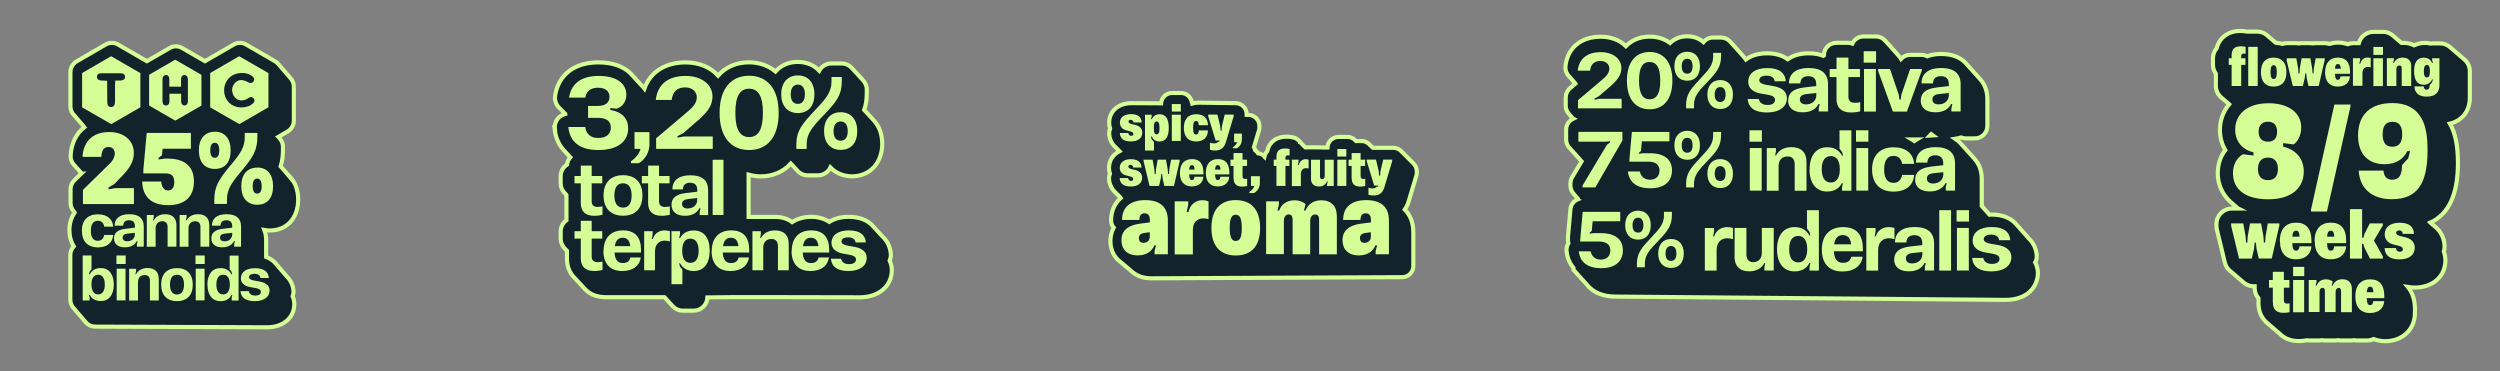 <svg viewBox="0 0 302.95 44.99" xmlns="http://www.w3.org/2000/svg" data-name="Capa 1" id="Capa_1">
  <rect x="0" y="0" width="302.95" height="44.99" fill="#808080" stroke="none"/>
  <defs>
    <style>
      .cls-1 {
        fill: #12232c;
        stroke: #d6fe97;
        stroke-miterlimit: 10;
        stroke-width: .5px;
      }

      .cls-2 {
        fill: #d6fe97;
        stroke-width: 0px;
      }
    </style>
  </defs>
  <g>
    <path d="m35.15,21.48s-.04-.05-.06-.07c-.02-.02-.04-.05-.06-.07-.02-.02-.04-.05-.06-.07-.02-.02-.04-.05-.06-.07-.02-.02-.04-.05-.06-.07-.02-.02-.04-.05-.06-.07-.02-.02-.04-.05-.06-.07-.02-.02-.04-.05-.06-.07-.02-.02-.04-.05-.06-.07-.02-.02-.04-.05-.06-.07-.02-.02-.04-.05-.06-.07-.02-.02-.04-.05-.06-.07-.02-.02-.04-.05-.06-.07-.02-.02-.04-.05-.06-.07-.02-.02-.04-.05-.06-.07-.02-.02-.04-.05-.06-.07-.02-.02-.04-.05-.06-.07-.02-.02-.04-.05-.06-.07-.02-.02-.04-.04-.06-.06.19-.59.28-1.23.28-1.99v-.4c0-.38-.15-.72-.39-.99-.02-.02-.04-.04-.06-.07-.02-.02-.04-.04-.06-.07-.01-.02-.03-.03-.05-.05l1.13-.66c.46-.27.75-.76.75-1.3v-4.14c0-.41-.17-.8-.46-1.08-.02-.02-.04-.05-.06-.07-.02-.02-.04-.05-.06-.07-.02-.02-.04-.05-.06-.07-.02-.02-.04-.05-.06-.07-.02-.02-.04-.05-.06-.07-.02-.02-.04-.05-.06-.07-.02-.02-.04-.05-.06-.07-.02-.02-.04-.05-.06-.07-.02-.02-.04-.05-.06-.07-.02-.02-.04-.05-.06-.07-.02-.02-.04-.05-.06-.07-.02-.02-.04-.05-.06-.07-.02-.02-.04-.05-.06-.07-.02-.02-.04-.05-.06-.07-.02-.02-.04-.05-.06-.07-.02-.02-.04-.05-.06-.07-.02-.02-.04-.05-.06-.07-.02-.02-.04-.05-.06-.07-.02-.02-.04-.05-.06-.07-.02-.02-.04-.05-.06-.07-.02-.02-.04-.05-.06-.07-.02-.02-.04-.05-.06-.07-.02-.02-.04-.05-.06-.07-.02-.02-.04-.05-.06-.07-.1-.11-.22-.21-.35-.29l-3.53-2.04c-.46-.27-1.04-.27-1.5,0l-3.49,2.02-2.77-1.6c-.46-.27-1.04-.27-1.5,0l-2.77,1.6-3.49-2.02c-.46-.27-1.04-.27-1.5,0l-3.52,2.04c-.46.27-.75.76-.75,1.3v4.16c0,.41.17.8.46,1.08.02.02.04.05.06.07.02.02.04.05.06.07.02.02.04.05.06.07.02.02.04.05.06.07.02.02.04.05.06.07.02.02.04.05.06.07.02.02.04.05.06.07.02.02.04.05.06.07.02.02.04.05.06.07.02.02.04.05.06.07.02.02.04.05.06.07.02.02.04.05.06.07.02.02.04.05.06.07.02.02.04.05.06.07.02.02.04.05.06.07.02.02.04.05.06.07.02.02.04.05.06.07.02.02.04.05.06.07.02.02.04.05.06.07.02.02.04.05.06.07,0,.01.02.02.03.03-.99.77-1.59,1.97-1.67,3.46-.02.41.13.81.41,1.11,0,0,.02.02.03.03.01.01.02.03.03.04,0,0,.02.02.03.02.01.01.02.03.03.04,0,0,.02.02.03.03.01.01.02.03.03.04,0,0,.02.02.03.03.01.01.02.03.03.04,0,0,.02.02.03.03.01.01.02.03.03.04,0,0,.02.02.03.02.01.01.02.03.03.04,0,0,.02.02.03.02.01.01.02.03.03.04,0,0,.02.02.03.03.01.01.02.03.03.04,0,0,.02.02.03.02.01.01.02.03.03.04,0,0,.02.02.03.03.01.01.02.03.03.04,0,0,.02.02.03.03.01.01.02.03.03.04,0,0,.02.02.03.03.01.01.02.03.03.04,0,0,.02.02.03.02.01.01.02.03.03.04,0,0,.02.02.03.03.01.01.02.03.03.04,0,0,.02.02.03.02.01.01.02.03.03.04,0,0,.02.02.03.02,0,0,0,0,0,0l-.89.87c-.29.28-.45.67-.45,1.07v1.69c0,.37.14.7.36.96.02.02.04.04.06.07.02.02.04.04.06.07,0,.01.02.02.02.03-.4.57-.64,1.3-.64,2.14,0,.76.19,1.42.52,1.97-.25.27-.41.63-.41,1.02v5.45c0,.42.18.8.46,1.08.02.02.04.05.06.07.02.02.04.05.06.07.02.02.04.05.06.07.02.02.04.05.06.07.02.02.04.05.06.07.02.02.04.05.06.07.02.02.04.05.06.07.02.02.04.05.06.07.02.02.04.05.06.07.02.02.04.05.06.07.02.02.04.05.06.07.02.02.04.05.06.07.02.02.04.05.06.07.02.02.04.05.06.07.02.02.04.05.06.07.02.02.04.05.06.07.02.02.04.05.06.07.02.02.04.05.06.07.02.02.04.05.06.07.02.02.04.05.06.07.02.02.04.05.06.07.02.02.04.05.06.07.02.02.04.05.06.07.02.02.04.05.06.07.27.3.66.49,1.1.49,0,0,20.31.08,20.85.08,1.92,0,3.28-1.14,3.29-2.79,0-.32-.06-.65-.2-.97.08-.21.12-.44.1-.67-.05-.6-.3-1.25-.82-1.74-.02-.02-.04-.05-.06-.07-.02-.02-.04-.05-.06-.07-.02-.02-.04-.05-.06-.07-.02-.02-.04-.05-.06-.07-.02-.02-.04-.05-.06-.07-.02-.02-.04-.05-.06-.07-.02-.02-.04-.05-.06-.07-.02-.02-.04-.05-.06-.07-.02-.02-.04-.05-.06-.07-.02-.02-.04-.05-.06-.07-.02-.02-.04-.05-.06-.07-.02-.02-.04-.05-.06-.07-.02-.02-.04-.05-.06-.07-.02-.02-.04-.05-.06-.07-.02-.02-.04-.05-.06-.07-.02-.02-.04-.05-.06-.07-.02-.02-.04-.05-.06-.07-.02-.02-.04-.05-.06-.07-.02-.02-.04-.05-.06-.07-.02-.02-.04-.05-.06-.07-.02-.02-.04-.05-.06-.07-.02-.02-.04-.05-.06-.07-.02-.02-.04-.05-.06-.07-.02-.02-.04-.05-.06-.07-.27-.28-.61-.51-1.05-.67v-2.08c0-.44-.08-.83-.22-1.19.22.04.44.06.68.06,2.04,0,3.42-1.5,3.42-3.74,0-1.16-.37-2.12-1-2.78Z" class="cls-1"></path>
    <path d="m270.22,32.81s.04.04.07.06c.02.02.04.04.07.06.02.02.04.04.07.06.02.02.04.04.07.06.02.02.04.04.07.06.02.02.04.04.07.06.02.02.04.04.07.06.02.02.04.04.07.06.02.02.04.04.07.06.02.02.04.04.07.06.02.02.04.04.07.06.02.02.04.04.07.06.02.02.04.04.07.06.02.02.04.04.07.06.02.02.04.04.07.06.02.02.04.04.07.06.02.02.04.04.07.06.02.02.04.04.07.06.02.02.04.04.07.06.02.02.04.04.07.06.02.02.04.04.07.06.02.02.04.04.07.06.02.02.04.04.07.06.02.02.04.04.07.06.33.27.74.44,1.19.44h.13v.23c0,.47.17.9.46,1.22v.59c0,.95.34,1.74.92,2.29.02.02.04.04.07.06.02.02.04.04.07.06.02.02.04.04.07.06.02.02.04.04.07.06.02.02.04.04.07.06.02.02.04.04.07.06.02.02.04.04.07.06.02.02.04.04.07.06.02.02.04.04.07.06.02.02.04.04.07.06.02.02.04.04.07.06.02.02.04.04.07.06.02.02.04.04.07.06.02.02.04.04.07.06.02.02.04.04.07.06.02.02.04.04.07.06.02.02.04.04.07.06.02.02.04.04.07.06.02.02.04.04.07.06.02.02.04.04.07.06.02.02.04.04.07.06.02.02.04.04.07.06.02.02.04.04.07.06.02.02.04.04.07.06.55.55,1.34.87,2.29.87.35,0,.67-.04.96-.1.07,0,.15.02.22.02h1.34c.09,0,.18-.01.27-.03.09.01.18.03.27.03h1.31c.11,0,.22,0,.32-.03.11.02.21.03.32.03h1.3c.11,0,.22,0,.33-.03.11.02.22.03.33.03h1.31c.28,0,.53-.06.77-.17.43.16.91.26,1.43.26,1.99,0,3.46-1.31,3.58-3.18,0-.09,0-.18,0-.26,0-.07.01-.15.01-.22v-.26c0-1.09-.31-1.99-.85-2.65.25.04.52.07.82.07,2.19,0,3.72-1.35,3.72-3.29,0-.35-.06-.72-.19-1.08.06-.2.1-.4.09-.62-.02-.86-.36-1.71-1.06-2.31-.02-.02-.04-.04-.07-.06-.02-.02-.04-.04-.07-.06-.02-.02-.04-.04-.07-.06-.02-.02-.04-.04-.07-.06-.02-.02-.04-.04-.07-.06-.02-.02-.04-.04-.07-.06-.02-.02-.04-.04-.07-.06-.02-.02-.04-.04-.07-.06-.02-.02-.04-.04-.07-.06-.01-.01-.02-.02-.03-.03,2.22-1.02,3.34-3.42,3.34-7.19,0-2.16-.31-3.65-.97-4.8,1.47-.36,2.41-1.52,2.41-3.13v-3.24c0-.54-.23-1.02-.6-1.36-.02-.02-.04-.04-.07-.06-.02-.02-.04-.04-.07-.06-.02-.02-.04-.04-.07-.06-.02-.02-.04-.04-.07-.06-.02-.02-.04-.04-.07-.06-.02-.02-.04-.04-.07-.06-.02-.02-.04-.04-.07-.06-.02-.02-.04-.04-.07-.06-.02-.02-.04-.04-.07-.06-.02-.02-.04-.04-.07-.06-.02-.02-.04-.04-.07-.06-.02-.02-.04-.04-.07-.06-.02-.02-.04-.04-.07-.06-.02-.02-.04-.04-.07-.06-.02-.02-.04-.04-.07-.06-.02-.02-.04-.04-.07-.06-.02-.02-.04-.04-.07-.06-.02-.02-.04-.04-.07-.06-.02-.02-.04-.04-.07-.06-.02-.02-.04-.04-.07-.06-.02-.02-.04-.04-.07-.06-.02-.02-.04-.04-.07-.06-.02-.02-.04-.04-.07-.06-.02-.02-.04-.04-.07-.06-.34-.34-.8-.55-1.32-.55h-.89c-.09,0-.17,0-.26.02-.64-.16-1.36-.09-2,.21-.39-.19-.83-.3-1.31-.3-.07,0-.13.02-.2.02-.01,0-.02-.01-.03-.02-.02-.02-.04-.04-.07-.06-.02-.02-.04-.04-.07-.06-.02-.02-.04-.04-.07-.06-.02-.02-.04-.04-.07-.06-.02-.02-.04-.04-.07-.06-.02-.02-.04-.04-.07-.06-.02-.02-.04-.04-.07-.06-.02-.02-.04-.04-.07-.06-.02-.02-.04-.04-.07-.06-.02-.02-.04-.04-.07-.06-.02-.02-.04-.04-.07-.06-.02-.02-.04-.04-.07-.06-.02-.02-.04-.04-.07-.06-.02-.02-.04-.04-.07-.06-.02-.02-.04-.04-.07-.06-.32-.27-.72-.43-1.17-.43h-1.16c-.85,0-1.57.58-1.78,1.37h-.68c-.23,0-.45.05-.66.13-.36-.12-.75-.2-1.18-.2-.38,0-.72.07-1.05.16-.17-.05-.35-.09-.54-.09h-1.1c-.11,0-.22,0-.32.03-.11-.02-.21-.03-.32-.03h-1.06c-.11,0-.22,0-.32.03-.11-.02-.21-.03-.32-.03h-1.16c-.19,0-.37.04-.54.09-.25-.07-.52-.12-.81-.14-.01-.01-.03-.02-.04-.03-.02-.02-.04-.04-.07-.06-.02-.02-.04-.04-.07-.06-.02-.02-.04-.04-.07-.06-.02-.02-.04-.04-.07-.06-.02-.02-.04-.04-.07-.06-.02-.02-.04-.04-.07-.06-.02-.02-.04-.04-.07-.06-.02-.02-.04-.04-.07-.06-.02-.02-.04-.04-.07-.06-.02-.02-.04-.04-.07-.06-.02-.02-.04-.04-.07-.06-.02-.02-.04-.04-.07-.06-.02-.02-.04-.04-.07-.06-.02-.02-.04-.04-.07-.06-.02-.02-.04-.04-.07-.06-.32-.26-.71-.42-1.15-.42h-1.15s-.07,0-.11,0c-.21-.04-.49-.08-.79-.08-1.47,0-2.55.81-2.87,2.09-.28.32-.45.75-.45,1.21v.8c0,.4.13.78.35,1.08v1.48c0,.53.23,1.01.59,1.35.02.02.04.04.07.06.02.02.04.04.07.06.02.02.04.04.07.06.02.02.04.04.07.06.02.02.04.04.07.06.02.02.04.04.07.06.02.02.04.04.07.06.02.02.04.04.07.06.02.02.04.04.07.06.02.02.04.04.07.06.02.02.04.04.07.06.02.02.04.04.07.06.02.02.04.04.07.06.02.02.04.04.07.06.01.01.03.02.04.03-.74.89-1.12,1.99-1.12,3.09,0,.92.23,1.76.65,2.46-.59.77-.91,1.74-.91,2.83,0,1.26.5,2.51,1.53,3.45.02.02.04.04.07.06.02.02.04.04.07.06.02.02.04.04.07.06.02.02.04.04.07.06.02.02.04.04.07.06.02.02.04.04.07.06.02.02.04.04.07.06.02.02.04.04.07.06.02.02.04.04.07.06.02.02.04.04.07.06.02.02.04.04.07.06.02.02.04.04.07.06.02.02.04.04.07.06.01.01.02.02.04.03h-.78c-1.02,0-1.86.83-1.86,1.86v.26c0,.15.02.29.05.43l.97,4.01c.1.43.35.79.68,1.04Z" class="cls-1"></path>
    <path d="m144.52,12.54s0,0,0,0c0,0,0-.02-.02-.03,0-.01,0-.02-.02-.03,0,0,0-.01-.01-.02-.01-.02-.03-.04-.04-.06,0,0,0,0,0,0,0-.01,0-.02-.01-.03,0-.01,0-.02-.01-.04,0-.01,0-.02-.01-.04,0-.01,0-.03-.01-.04,0-.01,0-.03-.01-.04-.01-.04-.02-.08-.04-.12-.2-.48-.67-.82-1.22-.82h-1.09c-.71,0-1.28.55-1.33,1.25l-3.6-.02c-1.59,0-2.69.98-2.69,2.38,0,.25.04.49.11.71-.08.18-.12.39-.11.59.02.59.26,1.23.79,1.68.02.02.04.04.06.06.02.02.04.04.06.06.02.02.04.04.06.06.02.02.04.04.06.06.02.02.04.04.06.06.02.02.04.04.06.06.02.02.04.04.06.06.01.01.02.03.03.04-.77.4-1.26,1.11-1.26,2.03,0,.25.04.49.11.71-.08.18-.12.39-.11.59.02.54.23,1.13.67,1.57.02.02.04.04.06.06.02.02.04.04.06.06.02.02.04.04.06.06.02.02.04.04.06.06.02.02.04.04.06.06.02.02.04.04.06.06.02.02.04.04.06.06.02.02.04.04.06.06.02.02.04.04.06.06.02.02.04.04.06.06.02.02.04.04.06.06.02.02.04.04.06.06.01.01.03.02.04.04-.74.65-1.18,1.57-1.18,2.74,0,.33.12.64.32.87-.34.61-.4,1.23-.4,1.61,0,.96.35,1.76.95,2.32.02.02.04.03.06.05.02.02.04.03.06.05.02.02.04.03.06.05.02.02.04.03.06.05.02.02.04.03.06.05.02.02.04.03.06.05.02.02.04.03.06.05.02.02.04.03.06.05.02.02.04.03.06.05.02.02.04.03.06.05.02.02.04.03.06.05.02.02.04.03.06.05.02.02.04.03.06.05.02.02.04.03.06.05.02.02.04.03.06.05.02.02.04.03.06.05.02.02.04.03.06.05.02.02.04.03.06.05.02.02.04.03.06.05.02.02.04.03.06.05.02.02.04.03.06.05.02.02.04.03.06.05.02.02.04.03.06.05.04.04.08.07.12.11.07.07.15.14.23.2.04.03.08.06.12.09.56.41,1.28.65,2.12.65l30.44-.14c.74,0,1.34-.6,1.34-1.34v-4.1c0-1.16-.37-2.09-1.03-2.75.17-.24.31-.52.42-.84l.97-3.23c.04-.12.06-.25.06-.39v-.18c0-.39-.17-.73-.43-.98-.02-.02-.04-.04-.06-.06-.02-.02-.04-.04-.06-.06-.02-.02-.04-.04-.06-.06-.02-.02-.04-.04-.06-.06-.02-.02-.04-.04-.06-.06-.02-.02-.04-.04-.06-.06-.02-.02-.04-.04-.06-.06-.02-.02-.04-.04-.06-.06-.02-.02-.04-.04-.06-.06-.02-.02-.04-.04-.06-.06-.02-.02-.04-.04-.06-.06-.02-.02-.04-.04-.06-.06-.02-.02-.04-.04-.06-.06-.02-.02-.04-.04-.06-.06-.02-.02-.04-.04-.06-.06-.02-.02-.04-.04-.06-.06-.02-.02-.04-.04-.06-.06-.02-.02-.04-.04-.06-.06-.02-.02-.04-.04-.06-.06-.02-.02-.04-.04-.06-.06-.02-.02-.04-.04-.06-.06-.02-.02-.04-.04-.06-.06-.02-.02-.04-.04-.06-.06-.02-.02-.04-.04-.06-.06-.24-.26-.58-.42-.97-.42h-2.49s-.03-.02-.04-.04c-.02-.02-.04-.04-.06-.06-.02-.02-.04-.04-.06-.06-.02-.02-.04-.04-.06-.06-.02-.02-.04-.04-.06-.06-.02-.02-.04-.04-.06-.06-.24-.29-.6-.48-1.01-.48h-.68s-.03-.03-.04-.04c-.02-.02-.04-.04-.06-.06-.02-.02-.04-.04-.06-.06-.23-.21-.54-.34-.87-.34h-1.09c-.72,0-1.31.57-1.34,1.29h-.19c-.08,0-1.64-.05-2.47-.02-.01-.01-.03-.02-.04-.03-.02-.03-.06-.05-.08-.07-.03-.03-.06-.05-.08-.07-.03-.03-.05-.05-.08-.08-.03-.03-.05-.05-.08-.08-.03-.02-.05-.05-.07-.08-.03-.03-.05-.06-.08-.08-.02-.02-.03-.04-.05-.06,0,0,0,0,0,0-.01-.01-.02-.03-.03-.04,0,0,0,0,0,0-.01-.01-.02-.03-.03-.04,0,0,0,0,0,0-.01-.01-.02-.03-.03-.04,0,0,0,0-.01,0,0-.01-.01-.02-.02-.03,0,0,0,0-.01-.01,0,0-.01-.02-.02-.03,0,0,0,0,0,0,0,0,0,0-.01-.01,0,0,0-.02-.02-.02-.02-.02-.05-.03-.07-.05-.16-.17-.37-.31-.61-.37-.19-.05-.51-.11-.89-.11-1.24,0-2.11.67-2.33,1.76-.17.17-.27.4-.33.65-.12-.13-.27-.24-.43-.31,0,0,0,0-.01,0-.1-.04-.22-.06-.33-.08,0,0,0,0,0,0,0,0,0,0,0,0,0,0,0,0,0,0,0,0,0,0,0,0,0,0,0,0,0,0,0,0,0,0,0,0,0,0,0,0,0,0,0,0,0,0,0,0,0,0,0,0,0,0,0,0,0,0,0,0-.1-.15-.21-.28-.36-.38-.03-.13-.09-.25-.15-.36l.6-2.01c.04-.12.06-.25.06-.39v-.18c0-.74-.6-1.34-1.34-1.34h-.2v-.08c0-.74-.6-1.34-1.34-1.34l-4.54-.06c-.16,0-.3.02-.44.04Z" class="cls-1"></path>
    <path d="m67.2,15.57c.12,1.14.55,2.07,1.25,2.77.02.02.04.04.06.06.02.02.04.04.05.06.02.02.04.04.05.06.02.02.04.04.06.06.02.02.04.04.05.06.02.02.04.04.06.06.02.02.04.04.06.06.02.02.04.04.05.06.02.02.04.04.05.06.02.02.04.04.06.06.02.02.04.04.05.06.02.02.03.04.05.06-.2.25-.36.54-.39.88-.46.3-.77.81-.77,1.4v.89c0,.44.17.83.45,1.12.02.02.04.04.06.06.02.02.04.04.05.06.02.02.04.04.06.06.02.02.04.04.05.06.01.01.02.02.03.04v3.06c-.42.3-.7.79-.7,1.35v.89c0,.45.18.86.48,1.16.02.02.04.04.05.06.02.02.04.04.06.06.02.02.04.04.05.06.02.02.04.04.06.06.02.02.04.04.06.06,0,0,0,0,0,.01v.91c0,.95.31,1.74.86,2.29.02.02.04.04.06.06.02.02.04.04.05.06.02.02.04.04.06.06.02.02.04.04.06.06.02.02.04.04.05.06.02.02.04.04.05.06.02.02.04.04.06.06.02.02.04.04.05.06.02.02.04.04.06.06.02.02.04.04.06.06.02.02.04.04.05.06.02.02.04.04.06.06.02.02.04.04.05.06.02.02.04.04.06.06.02.02.04.04.06.06.02.02.04.04.05.06.02.02.04.04.05.06.02.02.04.04.06.06.02.02.04.04.05.06.02.02.04.04.06.06.02.02.04.04.06.06.02.02.04.04.05.06.02.02.04.04.05.06.02.02.04.04.06.06.54.57,1.32.92,2.28.96h0s.14.01.14.01c.02,0,.04,0,.05,0,.03,0,.06,0,.09,0h3.29s.03,0,.05,0c.02,0,.03,0,.04,0h3.68s.02.02.03.03c.02.02.04.04.06.06.02.02.04.04.05.06.02.02.04.04.06.06.02.02.04.04.05.06.02.02.04.04.05.06.02.02.04.04.06.06.02.02.04.04.05.06.02.02.04.04.06.06.02.02.04.04.05.06.02.02.04.04.06.06.02.02.04.04.05.06.02.02.04.04.06.06.02.02.04.04.05.06.02.02.04.04.06.06.02.02.04.04.05.06.02.02.04.04.06.06.02.02.04.04.05.06.02.02.04.04.06.06.3.32.73.52,1.2.52h1.32c.9,0,1.64-.72,1.67-1.62.71-.05,17.42,0,18.47,0,2.26,0,3.85-1.33,3.87-3.26,0-.23-.03-.7-.26-1.19.11-.25.16-.53.14-.81-.06-.73-.35-1.48-.95-2.05-.02-.02-.04-.04-.06-.06-.02-.02-.03-.04-.05-.06-.02-.02-.04-.04-.06-.06-.02-.02-.03-.04-.05-.06-.02-.02-.04-.04-.06-.06-.02-.02-.03-.04-.05-.06-.02-.02-.04-.04-.06-.06-.02-.02-.03-.04-.05-.06-.02-.02-.03-.04-.06-.06-.02-.02-.03-.04-.05-.06-.02-.02-.04-.04-.06-.06-.02-.02-.03-.04-.05-.06-.02-.02-.04-.04-.06-.06-.02-.02-.03-.04-.05-.06-.02-.02-.03-.04-.06-.06-.02-.02-.03-.04-.05-.06-.02-.02-.04-.04-.06-.06-.02-.02-.03-.04-.06-.06-.02-.02-.03-.04-.05-.06-.02-.02-.04-.04-.06-.06-.02-.02-.03-.04-.05-.06-.02-.02-.04-.04-.06-.06-.02-.02-.03-.04-.05-.06-.02-.02-.04-.04-.06-.06-.59-.59-1.51-1-2.83-1-.98,0-1.75.24-2.34.61-.6-.39-1.35-.61-2.2-.61s-1.67.23-2.3.64c-.53-.39-1.19-.61-1.96-.63h0s-3.32,0-3.32,0v-5.12c.45.12.92.21,1.44.21,1.52,0,2.78-.57,3.68-1.56.02.02.04.04.05.06.02.02.04.04.06.06.02.02.04.04.05.06.02.02.04.04.06.06.02.02.04.04.05.06.02.02.04.04.06.06.02.02.04.04.05.06.02.02.04.04.06.06.02.02.04.04.05.06.02.02.04.04.06.06.02.02.04.04.05.06.02.02.04.04.06.06.02.02.04.04.05.06.02.02.04.04.06.06.02.02.04.04.05.06.3.33.73.53,1.21.53h1.25c.66,0,1.24-.39,1.51-.95.65.67,1.56,1.07,2.62,1.07,2.16,0,3.66-1.62,3.66-3.94,0-1.15-.37-2.13-1-2.82-.02-.02-.04-.04-.06-.06-.02-.02-.04-.04-.05-.06-.02-.02-.04-.04-.06-.06-.02-.02-.04-.04-.05-.06-.02-.02-.04-.04-.06-.06-.02-.02-.04-.04-.05-.06-.02-.02-.04-.04-.06-.06-.02-.02-.04-.04-.05-.06-.02-.02-.04-.04-.06-.06-.02-.02-.04-.04-.05-.06-.02-.02-.04-.04-.06-.06-.02-.02-.04-.04-.06-.06-.02-.02-.04-.04-.05-.06-.02-.02-.04-.04-.05-.06-.02-.02-.04-.04-.06-.06-.02-.02-.04-.04-.05-.06-.02-.02-.04-.04-.06-.06-.02-.02-.04-.04-.05-.06-.02-.02-.04-.04-.06-.06-.02-.02-.04-.04-.05-.06-.02-.02-.04-.04-.06-.06,0,0-.01-.02-.02-.03.2-.58.31-1.23.31-1.99v-.47c0-.47-.2-.89-.51-1.19-.02-.02-.04-.04-.05-.06-.02-.02-.04-.04-.06-.06-.02-.02-.04-.04-.05-.06-.02-.02-.04-.04-.06-.06-.02-.02-.04-.04-.05-.06-.02-.02-.04-.04-.06-.06-.02-.02-.04-.04-.05-.06-.02-.02-.04-.04-.06-.06-.02-.02-.04-.04-.05-.06-.02-.02-.04-.04-.06-.06-.02-.02-.04-.04-.05-.06-.02-.02-.04-.04-.06-.06-.02-.02-.04-.04-.05-.06-.02-.02-.04-.04-.06-.06-.02-.02-.04-.04-.05-.06-.02-.02-.04-.04-.06-.06-.02-.02-.04-.04-.06-.06-.02-.02-.04-.04-.05-.06-.02-.02-.04-.04-.05-.06-.02-.02-.04-.04-.06-.06-.02-.02-.04-.04-.05-.06-.02-.02-.04-.04-.06-.06-.02-.02-.04-.04-.05-.06-.02-.02-.04-.04-.06-.06-.3-.33-.73-.53-1.21-.53h-1.25c-.63,0-1.18.35-1.47.87-.64-.67-1.54-1.06-2.6-1.06-1.11,0-2.05.43-2.7,1.16-.85-.7-1.94-1.11-3.21-1.11-1.56,0-2.84.59-3.75,1.61-.88-.99-2.27-1.6-3.94-1.6-2.48,0-4.29,1.19-4.98,3.17-.12-.15-.25-.31-.4-.44-.02-.02-.03-.04-.05-.06-.02-.02-.03-.04-.06-.06-.02-.02-.03-.04-.06-.06-.02-.02-.03-.04-.05-.06-.02-.02-.03-.04-.05-.06-.02-.02-.03-.04-.06-.06-.02-.02-.03-.04-.05-.06-.02-.02-.03-.04-.06-.06-.02-.02-.03-.04-.06-.06-.02-.02-.03-.04-.05-.06-.02-.02-.03-.04-.05-.06-.02-.02-.03-.04-.06-.06-.02-.02-.03-.04-.05-.06-.02-.02-.03-.04-.06-.06-.02-.02-.03-.04-.06-.06-.02-.02-.03-.04-.05-.06-.02-.02-.03-.04-.05-.06-.02-.02-.03-.04-.06-.06-.02-.02-.03-.04-.05-.06-.02-.02-.03-.04-.06-.06-.02-.02-.03-.04-.05-.06-.02-.02-.03-.04-.06-.06-.02-.02-.03-.04-.05-.06-.02-.02-.03-.04-.06-.06-.82-.77-2.08-1.29-3.86-1.29-2.9,0-4.86,1.51-5.24,4.05-.07.48.07.97.39,1.33.01.01.03.02.04.04,0,0,0,.02.02.02.01.01.03.02.04.04,0,0,0,.02.02.02.01.01.03.02.04.04,0,0,0,.02.02.02.01.01.03.02.04.04,0,0,0,.02.02.02.01.01.03.02.04.04,0,0,0,.02.02.02.01.01.03.02.04.04,0,0,0,.02.02.02.01.01.03.02.04.04,0,0,0,.02.02.02.01.01.03.02.04.04,0,0,0,.02.02.02.01.01.03.02.04.04,0,0,0,.02.02.02.01.01.03.02.04.04,0,0,0,.02.02.02.01.01.03.02.04.04,0,0,0,.02.02.02.01.01.03.02.04.04,0,0,0,.02.02.02.01.01.03.02.04.04,0,0,0,.02.02.02.01.01.03.02.04.04,0,0,0,.02.02.02,0,0,.02.01.02.02-.33.08-.63.25-.86.5-.32.35-.47.82-.42,1.29Z" class="cls-1"></path>
    <path d="m190.66,32.67s.05.05.07.08c.02.03.05.05.07.08.02.03.05.05.07.07.02.03.05.05.07.08.02.03.05.05.07.08.02.03.05.05.07.08.02.03.05.05.07.08.02.03.05.05.07.08.02.03.05.05.07.08.02.03.05.05.07.08.02.03.05.05.07.08.02.03.05.05.07.07.02.03.05.05.07.08.02.03.05.05.07.08.02.03.05.05.07.08.02.03.05.05.07.07.02.03.05.05.07.08.02.03.05.05.07.08.02.03.05.05.07.07.02.03.05.05.07.08.02.03.05.05.07.08.02.03.05.05.07.07.02.03.05.05.07.08.02.03.05.05.07.08.72.9,1.91,1.4,3.42,1.4l47.28.4c2.68,0,3.89-1.62,3.91-3.24,0-.25-.04-.76-.33-1.3.15-.26.21-.56.19-.86-.06-.72-.35-1.47-.96-2.04-.02-.02-.04-.05-.07-.08-.02-.02-.04-.05-.07-.08-.02-.02-.04-.05-.07-.08-.02-.02-.04-.05-.07-.08-.02-.02-.04-.05-.07-.08-.02-.02-.04-.05-.07-.08-.02-.02-.04-.05-.07-.08-.02-.02-.04-.05-.07-.08-.02-.02-.04-.05-.07-.08-.02-.02-.04-.05-.07-.07-.02-.02-.04-.05-.07-.08-.02-.02-.04-.05-.07-.08-.02-.02-.04-.05-.07-.08-.02-.02-.04-.05-.07-.08-.02-.02-.04-.05-.07-.08-.02-.02-.04-.05-.07-.08-.02-.02-.04-.05-.07-.08-.02-.02-.04-.05-.07-.08-.02-.02-.04-.05-.07-.08-.02-.02-.04-.05-.07-.07-.02-.02-.04-.05-.07-.08-.02-.02-.04-.05-.07-.08-.02-.02-.04-.05-.07-.07-.02-.02-.04-.05-.07-.08-.6-.6-1.52-1.01-2.86-1.01-.08,0-.15.01-.22.02-.02-.02-.04-.04-.06-.06-.02-.03-.05-.05-.07-.08-.02-.03-.05-.05-.07-.08-.02-.03-.04-.05-.07-.08-.02-.03-.05-.05-.07-.08-.02-.03-.05-.05-.07-.08-.02-.03-.04-.05-.07-.07-.02-.03-.05-.05-.07-.08-.02-.03-.05-.05-.07-.08-.02-.03-.04-.05-.07-.08-.02-.03-.05-.05-.07-.08-.02-.03-.05-.05-.07-.08-.02-.03-.05-.05-.07-.08-.01-.01-.02-.03-.04-.05,0-.01,0-.02,0-.03v-3.29c0-.86-.27-1.74-.9-2.41-.02-.03-.05-.05-.07-.08-.02-.03-.05-.05-.07-.08-.02-.03-.05-.05-.07-.08-.02-.03-.05-.05-.07-.08-.02-.03-.05-.05-.07-.08-.02-.03-.05-.05-.07-.08-.02-.03-.05-.05-.07-.07-.02-.03-.05-.05-.07-.08-.02-.03-.05-.05-.07-.08-.02-.03-.05-.05-.07-.07-.02-.03-.05-.05-.07-.08-.02-.03-.05-.05-.07-.08-.02-.03-.05-.05-.07-.08-.02-.03-.05-.05-.07-.08-.02-.03-.05-.05-.07-.08-.02-.03-.05-.05-.07-.08-.02-.03-.05-.05-.07-.07-.02-.03-.05-.05-.07-.08-.02-.03-.05-.05-.07-.08-.02-.03-.05-.05-.07-.07-.02-.03-.05-.05-.07-.08-.02-.03-.05-.05-.07-.08-.02-.03-.05-.05-.07-.08-.02-.03-.05-.05-.07-.08-.18-.2-.39-.37-.63-.53.24-.04.48-.09.7-.16.18.07.37.11.57.11h1.12c.83,0,1.5-.67,1.5-1.5v-3.29c0-.86-.27-1.74-.9-2.41-.02-.03-.05-.05-.07-.08-.02-.03-.05-.05-.07-.08-.02-.03-.05-.05-.07-.08-.02-.03-.05-.05-.07-.08-.02-.03-.05-.05-.07-.08-.02-.03-.05-.05-.07-.08-.02-.03-.05-.05-.07-.07-.02-.03-.05-.05-.07-.08-.02-.03-.05-.05-.07-.08-.02-.03-.05-.05-.07-.07-.02-.03-.05-.05-.07-.08-.02-.03-.05-.05-.07-.08-.02-.03-.05-.05-.07-.08-.02-.03-.05-.05-.07-.08-.02-.03-.05-.05-.07-.08-.02-.03-.05-.05-.07-.08-.02-.03-.05-.05-.07-.07-.02-.03-.05-.05-.07-.08-.02-.03-.05-.05-.07-.08-.02-.03-.05-.05-.07-.07-.02-.03-.05-.05-.07-.08-.02-.03-.05-.05-.07-.08-.02-.03-.05-.05-.07-.08-.02-.03-.05-.05-.07-.08-.61-.68-1.58-1.15-3.03-1.15-.63,0-1.19.1-1.68.28-.2-.1-.43-.17-.67-.17h-1.41c-.42,0-.81.18-1.09.48-.07-.12-.16-.24-.26-.34-.02-.03-.05-.05-.07-.08-.02-.03-.05-.05-.07-.08-.02-.03-.05-.05-.07-.08-.02-.03-.04-.05-.07-.08-.02-.03-.05-.05-.07-.08-.02-.03-.05-.05-.07-.08-.02-.03-.04-.05-.07-.08-.02-.03-.05-.05-.07-.08-.02-.03-.05-.05-.07-.08-.02-.03-.04-.05-.07-.07-.02-.03-.05-.05-.07-.08-.02-.03-.05-.05-.07-.08-.02-.03-.04-.05-.07-.08-.02-.03-.05-.05-.07-.08-.02-.03-.05-.05-.07-.08-.02-.03-.05-.05-.07-.08-.02-.03-.04-.05-.07-.07-.02-.03-.05-.05-.07-.08-.02-.03-.05-.05-.07-.08-.02-.03-.04-.05-.07-.07-.02-.03-.05-.05-.07-.08-.02-.03-.05-.05-.07-.08-.02-.03-.04-.05-.07-.07-.02-.03-.05-.05-.07-.08-.27-.3-.67-.49-1.11-.49h-1.5c-.6,0-1.11.35-1.35.86-.16-.06-.32-.09-.5-.09h-1.44c-.83,0-1.5.67-1.5,1.5v.04s-.04.03-.06.04c-.5-.2-1.1-.31-1.81-.31-1.02,0-1.87.26-2.52.72-.59-.43-1.4-.72-2.5-.72s-1.97.3-2.57.75c-.07-.11-.14-.2-.23-.29-.02-.03-.05-.05-.07-.08-.02-.03-.05-.05-.07-.08-.02-.03-.05-.05-.07-.08-.02-.03-.04-.05-.07-.08-.02-.03-.05-.05-.07-.08-.02-.03-.05-.05-.07-.08-.02-.03-.04-.05-.07-.08-.02-.03-.05-.05-.07-.08-.02-.03-.05-.05-.07-.08-.02-.03-.04-.05-.07-.07-.02-.03-.05-.05-.07-.08-.02-.03-.05-.05-.07-.08-.02-.03-.04-.05-.07-.08-.02-.03-.05-.05-.07-.08-.02-.03-.05-.05-.07-.08-.02-.03-.05-.05-.07-.08-.02-.03-.04-.05-.07-.07-.02-.03-.05-.05-.07-.08-.02-.03-.05-.05-.07-.08-.02-.03-.04-.05-.07-.07-.02-.03-.05-.05-.07-.08-.02-.03-.05-.05-.07-.08-.02-.03-.04-.05-.07-.07-.02-.03-.05-.05-.07-.08-.27-.3-.67-.49-1.11-.49h-.96c-.47,0-.89.22-1.16.55-.52-.45-1.19-.7-1.97-.7-.84,0-1.55.3-2.08.81-.67-.5-1.51-.77-2.47-.77-1.18,0-2.16.42-2.88,1.15-.72-.71-1.78-1.14-3.04-1.14-2.41,0-4.05,1.37-4.28,3.58-.04.42.09.84.38,1.16.01.01.03.03.04.04,0,.01.02.02.03.04.01.01.03.03.04.04,0,.01.02.02.03.04.01.01.03.03.04.04,0,.01.02.02.03.04.01.01.03.03.04.04,0,.01.02.02.03.04.01.01.03.03.04.04,0,.01.02.02.03.04.01.01.03.03.04.04,0,.01.02.02.03.04.01.01.03.03.04.04,0,.01.02.02.03.04.01.01.03.03.04.04,0,.01.02.02.03.04.01.01.03.03.04.04,0,.01.02.02.03.04.01.01.03.03.04.04,0,.01.02.02.03.04.01.01.03.03.04.04,0,.01.02.02.03.04.01.01.03.03.04.04,0,0,0,.01.01.02l-.64.54c-.34.29-.53.7-.53,1.15v1c0,.37.14.7.37.96.02.03.05.05.07.08.02.03.05.05.07.08.02.03.05.05.07.08.02.03.05.05.07.08.02.03.05.05.07.08.02.03.05.05.07.08.02.03.05.05.07.08.01.01.02.03.04.04-.5.24-.85.73-.85,1.33v1.19c0,.43.18.81.46,1.08.02.03.05.05.07.08.02.03.05.05.07.08.02.03.04.05.07.07.02.03.05.05.07.08.02.03.05.05.07.08.02.03.04.05.07.07.02.03.05.05.07.08.02.03.05.05.07.08.02.03.04.05.07.07.02.03.05.05.07.08.02.03.05.05.07.08.02.03.05.05.07.08.02.03.04.05.07.08.02.03.05.05.07.08.02.03.05.05.07.08.02.03.04.05.07.07.02.03.05.05.07.08.02.03.05.05.07.08.02.03.04.05.07.08.02.03.05.05.07.08,0,0,0,0,.01.01l-1.14,1.91c-.14.23-.21.5-.21.77v.26c0,.41.17.77.43,1.04.02.03.05.05.07.08.02.03.05.05.07.08.02.03.05.05.07.08.02.03.05.05.07.08.02.03.05.05.07.08.02.03.05.05.07.08.02.03.05.05.07.08,0,.01.01.02.02.03-.51.2-.89.65-.94,1.22l-.3,3.36s0,.09,0,.13v.24c0,.14.02.27.05.39-.17.28-.25.61-.22.94.08.83.38,1.52.84,2.06Zm41.02-15.77h.6c-.1.06-.21.11-.3.18-.09-.07-.2-.12-.3-.18Zm2.27-.53s.06-.06.09-.1c.04.03.09.06.13.09-.07,0-.15,0-.22.01Z" class="cls-1"></path>
  </g>
  <g>
    <path d="m13.47,6.81c-1.19.69-2.36,1.36-3.52,2.04v4.16c1.18.68,2.35,1.36,3.53,2.03,1.2-.7,2.37-1.37,3.53-2.04v-4.14c-1.17-.68-2.34-1.35-3.53-2.04Zm1.22,2.95c-.21.01-.43,0-.71,0-.02.22-.04.39-.04.57,0,.62,0,1.24,0,1.86,0,.13,0,.27-.03.4-.05.25-.21.39-.46.38-.3-.02-.44-.22-.45-.51,0-.65,0-1.31-.01-1.96,0-.22,0-.43,0-.71-.32-.01-.55-.02-.78-.04-.26-.02-.46-.16-.46-.44,0-.28.2-.42.46-.43.82-.01,1.64-.01,2.46,0,.26,0,.47.13.48.41.01.31-.2.44-.48.46Z" class="cls-2"></path>
    <path d="m28.99,6.81c-1.19.69-2.36,1.36-3.52,2.04v4.16c1.18.68,2.35,1.36,3.53,2.03,1.2-.7,2.37-1.37,3.53-2.04v-4.14c-1.17-.68-2.34-1.35-3.53-2.04Zm1.66,5.72c-.3.3-.82.49-1.39.49-.93,0-1.69-.51-1.98-1.34-.3-.85-.04-1.83.63-2.37.7-.56,1.81-.63,2.55-.16.33.21.42.45.27.7-.16.25-.38.27-.74.08-.6-.31-1.05-.31-1.44.05-.41.38-.51.85-.34,1.38.22.68.9.99,1.57.7.14-.06.26-.15.39-.22.23-.13.43-.09.58.11.16.21.09.41-.09.58Z" class="cls-2"></path>
    <path d="m21.23,7.23c-1.07.62-2.12,1.22-3.16,1.83v3.73c1.06.61,2.11,1.22,3.17,1.83,1.08-.63,2.13-1.23,3.17-1.83v-3.72c-1.05-.61-2.1-1.22-3.17-1.83Zm1.13,5.55c-.24,0-.4-.18-.41-.49-.01-.3,0-.6,0-.93h-1.42c0,.31,0,.61,0,.91,0,.28-.1.48-.4.51-.25.03-.43-.17-.44-.51,0-.89,0-1.78,0-2.67,0-.28.12-.47.4-.51.25-.03.42.18.43.52,0,.28,0,.57,0,.89h1.42c0-.32,0-.62,0-.92.01-.31.18-.5.41-.5.23,0,.41.19.42.5,0,.9,0,1.81,0,2.71,0,.31-.18.49-.42.49Z" class="cls-2"></path>
    <g>
      <path d="m9.92,27.97c0-1.26.7-2,1.95-2,1.07,0,1.78.54,1.85,1.5h-1.09c-.08-.47-.34-.72-.77-.72-.56,0-.85.42-.85,1.22s.29,1.21.85,1.21c.42,0,.68-.25.77-.71h1.09c-.07.94-.75,1.51-1.85,1.51-1.25,0-1.94-.74-1.94-2.01Z" class="cls-2"></path>
      <path d="m13.81,28.9c0-.65.39-1.06,1.43-1.18l1.11-.13v-.2c0-.46-.25-.7-.71-.7s-.7.24-.71.66h-1.04c0-.91.66-1.39,1.77-1.39,1.19,0,1.76.51,1.76,1.48v2.45h-.83v-.3l.08-.36h-.11c-.19.38-.62.74-1.42.74-.86,0-1.32-.42-1.32-1.07Zm1.61.34c.53,0,.92-.33.92-.82v-.21l-.9.1c-.42.05-.58.22-.58.48,0,.29.2.45.56.45Z" class="cls-2"></path>
      <path d="m17.8,26.05h.83v.29l-.08.36h.09c.2-.39.63-.74,1.39-.74.88,0,1.35.48,1.35,1.32v2.61h-1.07v-2.38c0-.46-.22-.7-.64-.7-.48,0-.81.31-.81.85v2.24h-1.07v-3.84Z" class="cls-2"></path>
      <path d="m21.78,26.05h.83v.29l-.08.36h.09c.2-.39.63-.74,1.39-.74.88,0,1.35.48,1.35,1.32v2.61h-1.07v-2.38c0-.46-.22-.7-.64-.7-.48,0-.81.31-.81.85v2.24h-1.07v-3.84Z" class="cls-2"></path>
      <path d="m25.61,28.9c0-.65.39-1.06,1.43-1.18l1.1-.13v-.2c0-.46-.25-.7-.71-.7s-.7.24-.71.66h-1.04c0-.91.66-1.39,1.77-1.39,1.19,0,1.76.51,1.76,1.48v2.45h-.83v-.3l.08-.36h-.11c-.19.38-.62.74-1.42.74-.86,0-1.32-.42-1.32-1.07Zm1.61.34c.53,0,.92-.33.92-.82v-.21l-.9.1c-.42.05-.58.22-.58.48,0,.29.2.45.56.45Z" class="cls-2"></path>
      <path d="m10.88,35.74h-.1l.08.36v.31h-.84v-5.45h1.07v1.66l-.23.3-.08.32h.1c.2-.4.62-.76,1.32-.76.98,0,1.59.73,1.59,2s-.61,2-1.58,2c-.71,0-1.14-.36-1.33-.75Zm1.01-.06c.52,0,.82-.45.81-1.2,0-.73-.28-1.19-.81-1.19s-.82.45-.81,1.19c.02.75.29,1.2.81,1.2Z" class="cls-2"></path>
      <path d="m14.11,30.96h1.12v1.03h-1.12v-1.03Zm.03,1.6h1.07v3.84h-1.07v-3.84Z" class="cls-2"></path>
      <path d="m15.66,32.57h.83v.29l-.08.36h.09c.2-.39.63-.74,1.39-.74.88,0,1.35.48,1.35,1.32v2.61h-1.07v-2.38c0-.46-.22-.7-.64-.7-.48,0-.81.31-.81.85v2.24h-1.07v-3.84Z" class="cls-2"></path>
      <path d="m19.53,34.49c0-1.26.7-2,1.92-2s1.91.74,1.91,2-.68,2-1.91,2-1.92-.74-1.92-2Zm1.92,1.2c.57,0,.85-.44.85-1.2s-.28-1.2-.85-1.2-.85.42-.85,1.2.3,1.2.85,1.2Z" class="cls-2"></path>
      <path d="m23.69,30.96h1.12v1.03h-1.12v-1.03Zm.03,1.6h1.07v3.84h-1.07v-3.84Z" class="cls-2"></path>
      <path d="m25.13,34.49c0-1.27.61-2,1.6-2,.7,0,1.13.36,1.32.76h.09l-.08-.32-.23-.3v-1.66h1.08v5.45h-.84v-.31l.08-.36h-.1c-.19.39-.61.75-1.32.75-.98,0-1.59-.73-1.59-2Zm1.91,1.19c.51,0,.81-.42.81-1.2s-.3-1.19-.81-1.19c-.54,0-.82.43-.82,1.19s.28,1.2.82,1.2Z" class="cls-2"></path>
      <path d="m29.13,35.28h1.01c.07.33.33.54.79.54.41,0,.68-.16.68-.45,0-.24-.18-.38-.61-.46l-.73-.13c-.71-.14-1.08-.53-1.08-1.05,0-.74.62-1.23,1.71-1.23s1.62.43,1.68,1.19h-1.01c-.05-.32-.29-.51-.74-.51-.41,0-.65.17-.65.4,0,.22.2.34.62.42l.7.12c.82.17,1.17.57,1.17,1.08,0,.81-.72,1.29-1.79,1.29s-1.67-.39-1.75-1.21Z" class="cls-2"></path>
    </g>
    <g>
      <path d="m10.04,23.02l3.05-2.99c.49-.42.82-.92.82-1.44,0-.41-.25-.78-.77-.78-.6,0-.83.5-.86,1.2h-2.28c.09-1.74,1.13-3.01,3.23-3.01,1.88,0,2.99,1.1,2.99,2.53,0,1-.46,1.8-1.38,2.75l-.98,1.02-.71.41v.24l.81-.15h2.27v1.93h-6.18v-1.69Z" class="cls-2"></path>
      <path d="m17.25,22h2.28c.06.61.3,1.08.83,1.08s.76-.4.76-1.03c0-.71-.34-1.04-1.05-1.04h-2.7v-.44l.41-4.46h5.35v1.91h-3.42l-.09.8-.41.31v.2l.73-.11h.4c2.24,0,3.16,1.14,3.16,2.75,0,2.03-1.26,2.89-3.13,2.89-1.99,0-3.08-.98-3.14-2.85Z" class="cls-2"></path>
      <path d="m26.03,15.96c1.22,0,1.92.85,1.92,2.27s-.68,2.24-1.92,2.24-1.93-.85-1.93-2.25.7-2.25,1.93-2.25Zm0,3.16c.35,0,.54-.29.54-.9s-.19-.92-.54-.92-.55.29-.55.91.19.91.55.91Zm1.9.93c1.26-1.51,1.73-2.23,1.73-3.45v-.49h1.53v.4c0,1.64-.46,2.48-1.97,4.26-1.25,1.49-1.72,2.23-1.72,3.45v.49h-1.53v-.41c0-1.64.45-2.43,1.95-4.25Zm3.24.25c1.22,0,1.92.85,1.92,2.27s-.69,2.24-1.92,2.24-1.93-.85-1.93-2.25.7-2.25,1.93-2.25Zm0,3.16c.35,0,.54-.29.54-.9s-.19-.92-.54-.92-.55.29-.55.91.19.91.55.91Z" class="cls-2"></path>
    </g>
  </g>
  <g>
    <g>
      <path d="m270.59,20.98c0-1.05.46-1.85,1.21-2.29l1.28.16v-.39c-1.41-.34-2.22-1.37-2.22-2.76,0-1.78,1.36-3.19,4.06-3.19,2.29,0,3.94,1.08,3.94,2.93,0,.9-.38,1.72-.93,2.06l-1.26-.16v.43c1.6.39,2.5,1.49,2.5,3.03,0,1.98-1.49,3.35-4.29,3.35s-4.29-1.21-4.29-3.16Zm4.24.85c.79,0,1.21-.47,1.21-1.36s-.42-1.37-1.21-1.37-1.21.49-1.21,1.37.42,1.36,1.21,1.36Zm0-4.66c.75,0,1.11-.44,1.11-1.21s-.38-1.21-1.11-1.21-1.13.44-1.13,1.21.38,1.21,1.13,1.21Z" class="cls-2"></path>
      <path d="m280.05,25.4l2.83-12.73h1.95v.23l-2.85,12.73h-1.93v-.23Z" class="cls-2"></path>
      <path d="m285.84,20.67h2.99c.05.69.38,1.11,1.06,1.11.83,0,1.19-.56,1.19-1.78l.75-.82.23-.87h-.34c-.42.87-1.28,1.59-2.75,1.59-1.95,0-3.22-1.18-3.22-3.48,0-2.57,1.55-3.93,4.15-3.93,1.6,0,2.8.56,3.52,1.82.57.96.75,2.29.75,3.93,0,4.15-1.34,5.9-4.33,5.9-2.36,0-3.88-1.24-4.01-3.47Zm4.07-2.89c.8,0,1.19-.49,1.19-1.5,0-1.08-.43-1.52-1.18-1.52-.8,0-1.19.47-1.19,1.52s.41,1.5,1.18,1.5Z" class="cls-2"></path>
    </g>
    <g>
      <path d="m270.37,27.33v-.26h1.47l.28,1.57.05.76h.16l.05-.76.28-1.57h1.34l.28,1.57.05.75h.16l.05-.75.27-1.57h1.4v.25l-.92,4.01h-1.57l-.27-1.17-.08-.75h-.15l-.08.75-.27,1.18h-1.54l-.97-4.01Z" class="cls-2"></path>
      <path d="m276.27,29.23c0-1.51.76-2.25,1.97-2.25s1.86.72,1.86,2.2v.28h-2.32c.02.69.17.92.46.92.27,0,.38-.21.41-.53h1.45c-.06.91-.68,1.57-1.88,1.57s-1.93-.74-1.93-2.2Zm2.39-.55c-.03-.53-.15-.72-.42-.72s-.41.17-.46.72h.88Z" class="cls-2"></path>
      <path d="m280.48,29.23c0-1.51.76-2.25,1.97-2.25s1.86.72,1.86,2.2v.28h-2.32c.02.69.17.92.46.92.27,0,.38-.21.41-.53h1.45c-.06.91-.68,1.57-1.88,1.57s-1.93-.74-1.93-2.2Zm2.39-.55c-.03-.53-.15-.72-.42-.72s-.41.17-.46.72h.88Z" class="cls-2"></path>
      <path d="m284.78,25.34h1.46v3.47h.16l.12-.46.65-1.28h1.58v.25l-1.08,1.82,1.09,1.95v.25h-1.56l-.69-1.34-.12-.45h-.16v1.79h-1.46v-6Z" class="cls-2"></path>
      <path d="m288.97,30.06h1.37c.03.29.2.45.47.45.23,0,.37-.12.37-.3,0-.22-.17-.34-.52-.43l-.58-.14c-.77-.19-1.1-.67-1.1-1.26,0-.85.67-1.39,1.82-1.39s1.71.51,1.72,1.35h-1.36c-.02-.29-.17-.42-.42-.42-.22,0-.37.1-.37.28,0,.22.18.32.52.41l.61.15c.9.22,1.12.79,1.12,1.24,0,.93-.72,1.43-1.87,1.43s-1.75-.48-1.78-1.37Z" class="cls-2"></path>
    </g>
    <g>
      <path d="m275.42,36.67v-1.81h-.46v-.93h.46v-.99h1.34v.99h.67v.93h-.67v1.52c0,.28.13.41.42.41.1,0,.19-.02.27-.04v1.08c-.19.05-.45.08-.74.08-.86,0-1.28-.42-1.28-1.25Z" class="cls-2"></path>
      <path d="m277.88,32.34h1.35v1.12h-1.35v-1.12Zm0,1.59h1.34v3.91h-1.34v-3.91Z" class="cls-2"></path>
      <path d="m279.77,33.93h.94v.25l-.11.43h.13c.14-.39.49-.76,1.14-.76.36,0,.61.11.81.28l-.12.47h.12c.16-.4.52-.76,1.17-.76.73,0,1.15.44,1.15,1.17v2.82h-1.31v-2.56c0-.24-.09-.38-.28-.38-.22,0-.38.17-.38.47v2.46h-1.3v-2.56c0-.24-.09-.38-.28-.38-.21,0-.37.17-.37.47v2.46h-1.31v-3.91Z" class="cls-2"></path>
      <path d="m285.42,35.91c0-1.38.7-2.06,1.8-2.06s1.71.66,1.71,2.02v.26h-2.13c.02.63.15.85.42.85.24,0,.35-.19.37-.49h1.33c-.05.83-.63,1.44-1.73,1.44s-1.77-.68-1.77-2.02Zm2.19-.5c-.02-.49-.14-.67-.39-.67s-.37.16-.42.67h.81Z" class="cls-2"></path>
    </g>
    <g>
      <path d="m271.54,5.61c.22,0,.43.03.58.07v.84c-.07-.01-.14-.03-.22-.03-.22,0-.31.11-.31.33v.24h.51v.8h-.51v2.56h-1.16v-2.56h-.35v-.8h.35v-.38c0-.7.33-1.07,1.11-1.07Zm.9.07h1.15v4.74h-1.15v-4.74Z" class="cls-2"></path>
      <path d="m273.98,8.74c0-1.16.56-1.76,1.54-1.76s1.55.61,1.55,1.76-.55,1.75-1.55,1.75-1.54-.61-1.54-1.75Zm1.54.83c.27,0,.38-.24.38-.84s-.12-.83-.38-.83c-.25,0-.38.22-.38.83s.12.84.38.84Z" class="cls-2"></path>
      <path d="m277.11,7.26v-.2h1.16l.22,1.24.04.6h.12l.04-.6.22-1.24h1.06l.22,1.24.04.59h.12l.04-.59.22-1.24h1.1v.2l-.73,3.16h-1.24l-.21-.93-.06-.59h-.12l-.07.59-.22.93h-1.22l-.76-3.16Z" class="cls-2"></path>
      <path d="m281.76,8.76c0-1.19.6-1.78,1.55-1.78s1.47.57,1.47,1.74v.22h-1.83c.02.55.13.73.36.73.21,0,.3-.17.32-.42h1.14c-.05.72-.54,1.24-1.49,1.24s-1.53-.58-1.53-1.74Zm1.89-.43c-.02-.42-.12-.57-.34-.57s-.32.14-.36.57h.7Z" class="cls-2"></path>
      <path d="m285.15,7.05h.85v.21l-.1.47h.11c.1-.41.39-.76.89-.76.14,0,.28.03.38.07v1.12c-.1-.03-.22-.05-.33-.05-.4,0-.67.27-.67.74v1.55h-1.15v-3.37Z" class="cls-2"></path>
      <path d="m287.61,5.69h1.16v.96h-1.16v-.96Zm0,1.37h1.15v3.37h-1.15v-3.37Z" class="cls-2"></path>
      <path d="m289.24,7.05h.85v.21l-.09.35h.11c.14-.33.46-.63,1.05-.63.67,0,1.03.39,1.03,1.03v2.41h-1.15v-2.16c0-.22-.1-.33-.28-.33-.22,0-.37.16-.37.42v2.07h-1.15v-3.37Z" class="cls-2"></path>
      <path d="m292.59,10.47h1.12c.02.23.11.4.35.4.27,0,.36-.22.37-.57l.29-.33.1-.35h-.1c-.13.33-.45.65-1.02.65-.76,0-1.16-.55-1.16-1.65s.4-1.63,1.16-1.63c.58,0,.88.31,1.01.62h.11l-.1-.34v-.21h.89v3.25c0,.85-.47,1.4-1.54,1.4-.93,0-1.46-.43-1.49-1.24Zm1.51-1.09c.24,0,.36-.21.36-.76,0-.49-.11-.75-.36-.75s-.38.26-.38.75c0,.55.12.76.38.76Z" class="cls-2"></path>
    </g>
  </g>
  <g>
    <g>
      <path d="m135.89,29.14c0-1.14.72-1.82,2.19-2.03l1.26-.16v-.28c0-.53-.18-.82-.63-.82s-.64.29-.64.8h-2.1c0-1.57,1.03-2.4,2.81-2.4s2.74.83,2.74,2.47v4.09h-1.61v-.4l.18-.67h-.21c-.25.6-.83,1.21-2,1.21-1.33,0-1.98-.77-1.98-1.82Zm2.7.28c.43,0,.74-.29.74-.74v-.54l-.67.09c-.5.08-.65.31-.65.62,0,.39.2.58.58.58Z" class="cls-2"></path>
      <path d="m142.36,24.4h1.63v.4l-.19.9h.21c.19-.78.74-1.44,1.71-1.44.26,0,.54.06.73.14v2.15c-.2-.05-.41-.09-.63-.09-.77,0-1.27.51-1.27,1.41v2.96h-2.2v-6.43Z" class="cls-2"></path>
      <path d="m146.8,27.62c0-2.21,1.07-3.37,2.95-3.37s2.95,1.16,2.95,3.37-1.06,3.34-2.95,3.34-2.95-1.17-2.95-3.34Zm2.95,1.58c.51,0,.73-.46.73-1.59s-.23-1.59-.73-1.59-.73.43-.73,1.59.24,1.59.73,1.59Z" class="cls-2"></path>
      <path d="m153.44,24.4h1.54v.41l-.18.7h.21c.23-.64.8-1.24,1.87-1.24.59,0,1,.19,1.33.46l-.2.78h.19c.26-.65.85-1.24,1.92-1.24,1.21,0,1.88.73,1.88,1.92v4.63h-2.15v-4.21c0-.39-.15-.62-.46-.62-.36,0-.62.28-.62.78v4.04h-2.13v-4.21c0-.39-.15-.62-.46-.62-.35,0-.6.28-.6.78v4.04h-2.15v-6.43Z" class="cls-2"></path>
      <path d="m162.68,29.14c0-1.14.72-1.82,2.19-2.03l1.26-.16v-.28c0-.53-.18-.82-.63-.82s-.64.29-.64.8h-2.1c0-1.57,1.03-2.4,2.81-2.4s2.74.83,2.74,2.47v4.09h-1.61v-.4l.18-.67h-.21c-.25.6-.83,1.21-2,1.21-1.33,0-1.98-.77-1.98-1.82Zm2.7.28c.43,0,.74-.29.74-.74v-.54l-.67.09c-.5.08-.65.31-.65.62,0,.39.2.58.58.58Z" class="cls-2"></path>
    </g>
    <g>
      <path d="m135.69,21.58h1.02c.03.22.15.34.35.34.17,0,.27-.09.27-.22,0-.17-.13-.25-.39-.32l-.43-.11c-.57-.14-.82-.5-.82-.94,0-.63.5-1.04,1.35-1.04s1.27.38,1.29,1.01h-1.01c-.01-.22-.13-.32-.32-.32-.17,0-.27.07-.27.21,0,.16.14.24.39.3l.45.11c.67.17.83.59.83.93,0,.7-.54,1.07-1.39,1.07s-1.3-.35-1.33-1.02Z" class="cls-2"></path>
      <path d="m138.58,19.54v-.19h1.09l.21,1.17.04.57h.12l.04-.57.21-1.17h1l.21,1.17.04.56h.12l.04-.56.21-1.17h1.04v.19l-.69,2.99h-1.17l-.2-.88-.06-.56h-.11l-.06.56-.21.88h-1.15l-.72-2.99Z" class="cls-2"></path>
      <path d="m142.98,20.96c0-1.12.57-1.68,1.47-1.68s1.38.53,1.38,1.64v.21h-1.73c.02.52.12.69.34.69.2,0,.29-.16.3-.4h1.08c-.04.68-.51,1.17-1.4,1.17s-1.44-.55-1.44-1.64Zm1.78-.41c-.02-.4-.11-.54-.32-.54s-.3.13-.34.54h.66Z" class="cls-2"></path>
      <path d="m146.12,20.96c0-1.12.57-1.68,1.47-1.68s1.38.53,1.38,1.64v.21h-1.73c.02.52.12.69.34.69.2,0,.29-.16.3-.4h1.08c-.04.68-.51,1.17-1.4,1.17s-1.44-.55-1.44-1.64Zm1.78-.41c-.02-.4-.11-.54-.32-.54s-.3.13-.34.54h.66Z" class="cls-2"></path>
      <path d="m149.48,21.58v-1.47h-.37v-.76h.37v-.8h1.09v.8h.55v.76h-.55v1.24c0,.22.11.34.34.34.08,0,.16-.02.22-.03v.88c-.16.04-.37.07-.6.07-.7,0-1.04-.34-1.04-1.01Z" class="cls-2"></path>
      <path d="m152.01,22.53h-.42v-1.18h1.08v.83c0,.55-.3.99-.71,1.22h-.56v-.14c.27-.17.5-.43.6-.72Z" class="cls-2"></path>
      <path d="m155.72,17.99c.21,0,.4.03.55.07v.79c-.06-.01-.14-.03-.21-.03-.21,0-.29.1-.29.31v.22h.48v.76h-.48v2.42h-1.09v-2.42h-.33v-.76h.33v-.35c0-.66.31-1.01,1.05-1.01Z" class="cls-2"></path>
      <path d="m156.55,19.35h.81v.2l-.09.45h.11c.09-.39.37-.71.84-.71.13,0,.27.03.36.07v1.06c-.1-.02-.2-.04-.31-.04-.38,0-.63.25-.63.7v1.47h-1.09v-3.18Z" class="cls-2"></path>
      <path d="m158.87,21.63v-2.27h1.09v2.04c0,.2.09.32.25.32.19,0,.32-.15.32-.4v-1.96h1.09v3.18h-.81v-.2l.09-.34h-.09c-.14.31-.44.6-.99.6-.63,0-.96-.37-.96-.97Z" class="cls-2"></path>
      <path d="m162.06,18.06h1.09v.91h-1.09v-.91Zm0,1.29h1.09v3.18h-1.09v-3.18Z" class="cls-2"></path>
      <path d="m163.79,21.58v-1.47h-.37v-.76h.37v-.8h1.09v.8h.55v.76h-.55v1.24c0,.22.11.34.34.34.08,0,.16-.02.22-.03v.88c-.16.04-.37.07-.6.07-.7,0-1.04-.34-1.04-1.01Z" class="cls-2"></path>
      <path d="m165.83,23.61v-.86c.15.04.33.08.5.08.18,0,.32-.04.42-.13l.03-.06.22-.04v-.12h-.48l-.9-2.95v-.19h1.12l.33,1.39.05.56h.12l.05-.56.33-1.39h1.09v.18l-.97,3.23c-.22.64-.61.94-1.29.94-.25,0-.47-.04-.63-.09Z" class="cls-2"></path>
    </g>
    <g>
      <g>
        <path d="m135.71,16.12h1.02c.03.22.15.34.35.34.17,0,.27-.09.27-.22,0-.17-.13-.25-.39-.32l-.43-.11c-.57-.14-.82-.5-.82-.94,0-.63.5-1.04,1.35-1.04s1.27.38,1.29,1.01h-1.01c-.01-.22-.13-.32-.32-.32-.17,0-.27.07-.27.21,0,.16.14.24.39.3l.45.11c.67.17.83.59.83.93,0,.7-.54,1.07-1.39,1.07s-1.3-.35-1.33-1.02Z" class="cls-2"></path>
        <path d="m138.75,13.9h.81v.21l-.09.33h.11c.13-.3.42-.6.94-.6.74,0,1.11.53,1.11,1.65s-.38,1.66-1.11,1.66c-.52,0-.81-.29-.94-.6h-.11l.09.34.28.31v1.04h-1.09v-4.33Zm1.41,2.38c.24,0,.35-.21.35-.78s-.11-.78-.35-.78-.34.22-.34.78.11.78.34.78Z" class="cls-2"></path>
        <path d="m142,12.61h1.09v.91h-1.09v-.91Zm0,1.29h1.09v3.18h-1.09v-3.18Z" class="cls-2"></path>
        <path d="m143.46,15.5c0-1.09.54-1.66,1.5-1.66.86,0,1.4.46,1.42,1.33h-1.11c-.03-.36-.12-.51-.32-.51-.25,0-.37.2-.37.83s.11.81.37.81c.2,0,.3-.15.32-.5h1.11c-.02.87-.55,1.34-1.42,1.34-.97,0-1.5-.57-1.5-1.65Z" class="cls-2"></path>
        <path d="m146.62,18.16v-.86c.15.04.33.08.5.08.18,0,.32-.04.42-.13l.03-.06.22-.04v-.12h-.48l-.9-2.95v-.19h1.12l.33,1.39.05.56h.12l.05-.56.33-1.39h1.09v.18l-.97,3.23c-.22.64-.61.94-1.29.94-.25,0-.47-.04-.63-.09Z" class="cls-2"></path>
      </g>
      <path d="m149.91,17.22h-.36v-1.03h.94v.72c0,.48-.26.86-.61,1.06h-.48v-.12c.23-.15.44-.37.52-.63Z" class="cls-2"></path>
    </g>
  </g>
  <g>
    <g>
      <path d="m70.38,24.6v-2.38h-.76v-.89h.76v-1.26h1.32v1.26h1.28v.89h-1.28v2.16c0,.47.24.7.73.7.21,0,.41-.04.58-.07v1.02c-.26.06-.61.12-1.01.12-1.06,0-1.62-.53-1.62-1.54Z" class="cls-2"></path>
      <path d="m73.14,23.69c0-1.55.85-2.46,2.36-2.46s2.35.91,2.35,2.46-.84,2.45-2.35,2.45-2.36-.91-2.36-2.45Zm2.36,1.47c.7,0,1.04-.54,1.04-1.47s-.34-1.48-1.04-1.48-1.05.52-1.05,1.48.37,1.47,1.05,1.47Z" class="cls-2"></path>
      <path d="m78.54,24.6v-2.38h-.76v-.89h.76v-1.26h1.32v1.26h1.28v.89h-1.28v2.16c0,.47.24.7.73.7.21,0,.41-.04.58-.07v1.02c-.26.06-.61.12-1.01.12-1.06,0-1.62-.53-1.62-1.54Z" class="cls-2"></path>
      <path d="m81.37,24.84c0-.8.48-1.3,1.76-1.45l1.36-.16v-.24c0-.56-.31-.85-.87-.85s-.86.29-.87.81h-1.27c0-1.12.81-1.71,2.17-1.71,1.46,0,2.16.63,2.16,1.81v3.01h-1.02v-.37l.1-.45h-.14c-.23.46-.76.91-1.74.91-1.06,0-1.63-.52-1.63-1.31Zm1.98.42c.65,0,1.13-.4,1.13-1.01v-.25l-1.11.12c-.52.07-.72.27-.72.59,0,.36.25.56.69.56Z" class="cls-2"></path>
      <path d="m86.36,19.36h1.31v6.69h-1.31v-6.69Z" class="cls-2"></path>
      <path d="m70.38,31.29v-2.38h-.76v-.89h.76v-1.26h1.32v1.26h1.28v.89h-1.28v2.16c0,.47.24.7.73.7.21,0,.41-.04.58-.07v1.02c-.26.06-.61.12-1.01.12-1.06,0-1.62-.53-1.62-1.54Z" class="cls-2"></path>
      <path d="m73.14,30.41c0-1.57.88-2.49,2.36-2.49s2.18.85,2.18,2.39v.29h-3.21c.05.87.38,1.28,1.01,1.28.53,0,.82-.26.92-.68h1.25c-.14.98-.91,1.64-2.24,1.64-1.49,0-2.29-.89-2.29-2.43Zm3.24-.58c-.08-.69-.38-1.02-.92-1.02s-.85.33-.96,1.02h1.88Z" class="cls-2"></path>
      <path d="m78.06,28.02h1.03v.35l-.1.58h.12c.18-.58.66-1.03,1.44-1.03.23,0,.46.04.63.11v1.23c-.19-.06-.4-.1-.62-.1-.73,0-1.19.49-1.19,1.33v2.26h-1.31v-4.72Z" class="cls-2"></path>
      <path d="m81.37,28.02h1.03v.38l-.1.45h.12c.24-.48.76-.92,1.64-.92,1.26,0,1.94.9,1.94,2.45s-.69,2.46-1.95,2.46c-.86,0-1.38-.44-1.63-.93h-.12l.1.39.29.37v1.77h-1.32v-6.43Zm2.29,3.83c.66,0,1-.53,1-1.46s-.35-1.47-1-1.47-.99.51-.99,1.47.36,1.46.99,1.46Z" class="cls-2"></path>
      <path d="m86.25,30.41c0-1.57.88-2.49,2.36-2.49s2.18.85,2.18,2.39v.29h-3.21c.05.87.38,1.28,1.01,1.28.53,0,.82-.26.92-.68h1.25c-.14.98-.91,1.64-2.24,1.64-1.49,0-2.29-.89-2.29-2.43Zm3.24-.58c-.08-.69-.38-1.02-.92-1.02s-.85.33-.96,1.02h1.88Z" class="cls-2"></path>
      <path d="m91.18,28.02h1.02v.36l-.09.45h.11c.24-.47.77-.91,1.7-.91,1.08,0,1.66.59,1.66,1.62v3.21h-1.31v-2.93c0-.57-.27-.86-.79-.86-.59,0-.99.38-.99,1.04v2.75h-1.31v-4.72Z" class="cls-2"></path>
      <path d="m95.94,30.41c0-1.57.88-2.49,2.36-2.49s2.18.85,2.18,2.39v.29h-3.21c.05.87.38,1.28,1.01,1.28.53,0,.82-.26.92-.68h1.25c-.14.98-.91,1.64-2.24,1.64-1.49,0-2.29-.89-2.29-2.43Zm3.24-.58c-.08-.69-.38-1.02-.92-1.02s-.85.33-.96,1.02h1.88Z" class="cls-2"></path>
      <path d="m100.68,31.35h1.24c.08.41.4.66.97.66.5,0,.84-.2.84-.56,0-.3-.22-.46-.75-.57l-.89-.16c-.87-.18-1.33-.65-1.33-1.29,0-.91.76-1.51,2.1-1.51s1.99.53,2.06,1.46h-1.24c-.06-.39-.35-.62-.91-.62-.5,0-.8.2-.8.49,0,.27.25.42.76.52l.86.15c1.01.2,1.44.7,1.44,1.33,0,.99-.88,1.59-2.2,1.59s-2.04-.48-2.15-1.49Z" class="cls-2"></path>
    </g>
    <g>
      <path d="m68.86,15.39h2.06c.11.88.68,1.33,1.58,1.33,1.01,0,1.52-.51,1.52-1.25s-.44-1.19-1.6-1.19h-1.16v-1.44h1.15c1.01,0,1.45-.44,1.45-1.11s-.49-1.1-1.39-1.1-1.43.44-1.54,1.2h-1.97c.25-1.69,1.47-2.63,3.59-2.63s3.35.87,3.35,2.29c0,.78-.44,1.47-1.19,1.68l-.75-.08v.23c1.43.24,2.16,1.06,2.16,2.24,0,1.55-1.23,2.62-3.59,2.62s-3.49-1.05-3.66-2.78Z" class="cls-2"></path>
      <path d="m77.62,18.04h-.73v-2.03h1.81v1.47c0,.97-.51,1.83-1.29,2.3h-.95v-.24c.57-.38.97-.87,1.16-1.49Z" class="cls-2"></path>
      <path d="m79.53,16.74l3.76-3.18c.68-.56,1.15-1.1,1.15-1.78,0-.64-.52-1.19-1.42-1.19-.97,0-1.52.56-1.62,1.52h-1.93c.19-1.83,1.44-2.91,3.61-2.91,2,0,3.26,1.09,3.26,2.49,0,1.07-.57,1.82-1.58,2.75l-1.95,1.68-.71.38v.18l.78-.14h3.49v1.5h-6.86v-1.3Z" class="cls-2"></path>
      <path d="m87.2,13.68c0-2.89,1.36-4.5,3.58-4.5s3.58,1.6,3.58,4.5-1.35,4.5-3.58,4.5-3.58-1.6-3.58-4.5Zm3.58,2.93c1.14,0,1.67-.96,1.67-2.93s-.53-2.93-1.67-2.93-1.67.94-1.67,2.94.56,2.92,1.67,2.92Z" class="cls-2"></path>
      <path d="m96.69,9.14c1.25,0,2,.88,2,2.29s-.73,2.27-2,2.27-2.02-.88-2.02-2.27.76-2.29,2.02-2.29Zm0,3.45c.53,0,.85-.4.85-1.16s-.32-1.18-.85-1.18-.87.4-.87,1.18.32,1.16.87,1.16Zm2.07.77c1.34-1.4,2-2.19,2-3.47v-.56h1.25v.47c0,1.72-.64,2.55-2.26,4.22-1.34,1.39-2,2.19-2,3.47v.56h-1.25v-.48c0-1.72.66-2.5,2.26-4.21Zm3.12.24c1.25,0,2,.88,2,2.29s-.73,2.27-2,2.27-2.02-.88-2.02-2.27.76-2.29,2.02-2.29Zm0,3.45c.53,0,.85-.4.85-1.16s-.32-1.17-.85-1.17-.87.4-.87,1.17.32,1.16.87,1.16Z" class="cls-2"></path>
    </g>
  </g>
  <g>
    <g>
      <path d="m211.78,12h1.35c.09.45.44.72,1.06.72.55,0,.91-.21.91-.61,0-.33-.24-.51-.82-.62l-.98-.17c-.96-.19-1.45-.71-1.45-1.41,0-1,.83-1.66,2.3-1.66s2.17.58,2.26,1.6h-1.35c-.06-.43-.39-.68-1-.68-.55,0-.87.22-.87.54,0,.29.27.46.83.57l.94.16c1.11.22,1.58.76,1.58,1.45,0,1.09-.96,1.74-2.41,1.74s-2.24-.53-2.35-1.63Z" class="cls-2"></path>
      <path d="m216.69,12.19c0-.87.53-1.42,1.92-1.59l1.48-.17v-.26c0-.61-.33-.94-.96-.94s-.95.31-.96.88h-1.39c.01-1.22.88-1.87,2.38-1.87,1.6,0,2.36.69,2.36,1.98v3.29h-1.12v-.41l.11-.49h-.15c-.25.51-.83,1-1.9,1-1.16,0-1.78-.57-1.78-1.43Zm2.17.46c.71,0,1.24-.44,1.24-1.11v-.27l-1.21.13c-.57.07-.78.29-.78.64,0,.4.27.61.75.61Z" class="cls-2"></path>
      <path d="m222.55,11.94v-2.6h-.83v-.98h.83v-1.38h1.44v1.38h1.4v.98h-1.4v2.36c0,.52.26.76.8.76.23,0,.45-.04.63-.08v1.12c-.29.07-.67.13-1.11.13-1.16,0-1.77-.58-1.77-1.69Z" class="cls-2"></path>
      <path d="m225.84,6.21h1.5v1.38h-1.5v-1.38Zm.04,2.15h1.44v5.16h-1.44v-5.16Z" class="cls-2"></path>
      <path d="m227.59,8.57v-.21h1.44l1.07,3.14.07.56h.16l.07-.56,1.07-3.14h1.41v.2l-1.8,4.96h-1.7l-1.8-4.95Z" class="cls-2"></path>
      <path d="m232.76,12.19c0-.87.53-1.42,1.92-1.59l1.48-.17v-.26c0-.61-.34-.94-.96-.94s-.95.31-.96.88h-1.39c0-1.22.88-1.87,2.38-1.87,1.6,0,2.36.69,2.36,1.98v3.29h-1.12v-.41l.11-.49h-.15c-.25.51-.83,1-1.9,1-1.16,0-1.78-.57-1.78-1.43Zm2.16.46c.71,0,1.24-.44,1.24-1.11v-.27l-1.21.13c-.57.07-.78.29-.78.64,0,.4.27.61.75.61Z" class="cls-2"></path>
    </g>
    <g>
      <path d="m191.23,12.13l2.9-2.45c.53-.43.89-.85.89-1.37,0-.5-.4-.92-1.09-.92-.75,0-1.17.43-1.25,1.17h-1.49c.15-1.41,1.11-2.24,2.78-2.24,1.54,0,2.51.84,2.51,1.92,0,.83-.44,1.4-1.22,2.12l-1.5,1.29-.54.29v.14l.6-.11h2.69v1.16h-5.29v-1Z" class="cls-2"></path>
      <path d="m197.15,9.77c0-2.23,1.05-3.47,2.75-3.47s2.76,1.24,2.76,3.47-1.04,3.47-2.76,3.47-2.75-1.24-2.75-3.47Zm2.75,2.26c.88,0,1.29-.74,1.29-2.26s-.41-2.26-1.29-2.26-1.28.72-1.28,2.27.43,2.25,1.28,2.25Z" class="cls-2"></path>
      <path d="m204.46,6.27c.96,0,1.54.68,1.54,1.76s-.56,1.75-1.54,1.75-1.56-.68-1.56-1.75.58-1.76,1.56-1.76Zm0,2.66c.41,0,.65-.31.65-.9s-.24-.91-.65-.91-.67.31-.67.91.24.9.67.9Zm1.6.59c1.03-1.08,1.54-1.68,1.54-2.68v-.43h.96v.36c0,1.32-.5,1.97-1.74,3.25-1.03,1.07-1.54,1.68-1.54,2.68v.43h-.96v-.37c0-1.32.51-1.93,1.74-3.24Zm2.4.18c.96,0,1.54.68,1.54,1.76s-.57,1.75-1.54,1.75-1.56-.68-1.56-1.75.58-1.76,1.56-1.76Zm0,2.66c.41,0,.65-.31.65-.9s-.24-.91-.65-.91-.67.31-.67.91.24.9.67.9Z" class="cls-2"></path>
    </g>
    <g>
      <path d="m212,15.79h1.5v1.38h-1.5v-1.38Zm.04,2.15h1.44v5.16h-1.44v-5.16Z" class="cls-2"></path>
      <path d="m214.09,17.94h1.12v.4l-.1.49h.12c.26-.52.84-1,1.86-1,1.18,0,1.82.65,1.82,1.77v3.51h-1.43v-3.2c0-.62-.29-.95-.86-.95-.65,0-1.09.42-1.09,1.14v3.01h-1.43v-5.16Z" class="cls-2"></path>
      <path d="m219.29,20.53c0-1.71.82-2.69,2.14-2.69.95,0,1.51.48,1.78,1.02h.12l-.1-.43-.32-.41v-2.23h1.44v7.32h-1.13v-.42l.1-.49h-.13c-.25.53-.82,1.01-1.78,1.01-1.32,0-2.13-.99-2.13-2.68Zm2.57,1.59c.69,0,1.09-.56,1.09-1.61s-.41-1.6-1.09-1.6c-.72,0-1.1.58-1.1,1.6s.38,1.61,1.1,1.61Z" class="cls-2"></path>
      <path d="m224.91,15.79h1.5v1.38h-1.5v-1.38Zm.04,2.15h1.44v5.16h-1.44v-5.16Z" class="cls-2"></path>
      <path d="m226.86,20.53c0-1.7.94-2.68,2.62-2.68,1.44,0,2.39.73,2.48,2.01h-1.46c-.11-.63-.46-.97-1.04-.97-.75,0-1.14.56-1.14,1.64s.39,1.63,1.14,1.63c.57,0,.91-.34,1.04-.96h1.46c-.09,1.26-1.01,2.02-2.49,2.02-1.68,0-2.61-1-2.61-2.69Z" class="cls-2"></path>
      <path d="m232.08,21.78c0-.87.53-1.42,1.92-1.59l1.48-.17v-.26c0-.61-.33-.94-.96-.94s-.95.32-.96.88h-1.39c.01-1.22.88-1.87,2.38-1.87,1.6,0,2.36.69,2.36,1.98v3.29h-1.12v-.41l.11-.49h-.15c-.25.51-.83,1-1.9,1-1.16,0-1.78-.57-1.78-1.43Zm2.17.46c.71,0,1.24-.44,1.24-1.11v-.27l-1.21.13c-.57.07-.78.29-.78.64,0,.4.27.61.75.61Z" class="cls-2"></path>
    </g>
    <g>
      <path d="m191.79,22.45l2.95-4.92.36-.27v-.14l-.52.05h-3.31v-1.19h5.33v1.05l-3.28,5.68h-1.54v-.26Z" class="cls-2"></path>
      <path d="m197.27,20.78h1.44c.15.63.56,1,1.25,1s1.14-.43,1.14-1.11-.44-1.08-1.35-1.08h-2.3v-.24l.3-3.36h4.55v1.14h-3.34l-.11,1.17-.25.21v.12l.45-.06h.88c1.85,0,2.68.83,2.68,2.07,0,1.46-1.05,2.18-2.63,2.18s-2.57-.69-2.71-2.04Z" class="cls-2"></path>
      <path d="m204.46,15.85c.96,0,1.54.68,1.54,1.76s-.56,1.75-1.54,1.75-1.56-.68-1.56-1.75.58-1.76,1.56-1.76Zm0,2.66c.41,0,.65-.31.65-.9s-.24-.91-.65-.91-.67.31-.67.91.24.9.67.9Zm1.6.59c1.03-1.08,1.54-1.68,1.54-2.68v-.43h.96v.36c0,1.32-.5,1.97-1.74,3.25-1.03,1.07-1.54,1.68-1.54,2.68v.43h-.96v-.37c0-1.32.51-1.93,1.74-3.24Zm2.4.18c.96,0,1.54.68,1.54,1.76s-.57,1.75-1.54,1.75-1.56-.68-1.56-1.75.58-1.76,1.56-1.76Zm0,2.66c.41,0,.65-.31.65-.9s-.24-.91-.65-.91-.67.31-.67.91.24.9.67.9Z" class="cls-2"></path>
    </g>
    <g>
      <path d="m206.58,27.63h1.13v.39l-.11.63h.13c.19-.63.72-1.13,1.58-1.13.25,0,.51.04.69.12v1.34c-.2-.06-.44-.11-.68-.11-.8,0-1.3.54-1.3,1.45v2.47h-1.43v-5.16Z" class="cls-2"></path>
      <path d="m210.2,31.11v-3.49h1.43v3.2c0,.61.29.95.83.95.61,0,1.04-.42,1.04-1.14v-3.01h1.44v5.16h-1.13v-.4l.1-.49h-.12c-.25.51-.83.99-1.82.99-1.16,0-1.78-.65-1.78-1.78Z" class="cls-2"></path>
      <path d="m215.34,30.21c0-1.71.82-2.69,2.14-2.69.95,0,1.51.48,1.78,1.02h.12l-.1-.43-.31-.41v-2.23h1.44v7.32h-1.13v-.42l.1-.49h-.13c-.25.53-.82,1.01-1.78,1.01-1.32,0-2.13-.99-2.13-2.68Zm2.57,1.59c.69,0,1.09-.56,1.09-1.61s-.41-1.6-1.09-1.6c-.72,0-1.1.58-1.1,1.6s.38,1.61,1.1,1.61Z" class="cls-2"></path>
      <path d="m220.77,30.24c0-1.72.96-2.72,2.58-2.72s2.39.92,2.39,2.61v.32h-3.51c.05.96.42,1.4,1.11,1.4.58,0,.89-.28,1.01-.74h1.37c-.15,1.07-1,1.79-2.45,1.79-1.63,0-2.5-.98-2.5-2.65Zm3.55-.63c-.09-.75-.42-1.12-1.01-1.12s-.93.36-1.05,1.12h2.05Z" class="cls-2"></path>
      <path d="m226.15,27.63h1.13v.39l-.11.63h.13c.19-.63.72-1.13,1.58-1.13.25,0,.51.04.69.12v1.34c-.2-.06-.44-.11-.68-.11-.8,0-1.3.54-1.3,1.45v2.47h-1.43v-5.16Z" class="cls-2"></path>
      <path d="m229.54,31.46c0-.87.53-1.42,1.92-1.59l1.48-.17v-.26c0-.61-.33-.94-.96-.94s-.95.32-.96.88h-1.39c.01-1.22.88-1.87,2.38-1.87,1.6,0,2.36.69,2.36,1.98v3.29h-1.12v-.41l.11-.49h-.15c-.25.51-.83,1-1.9,1-1.16,0-1.78-.57-1.78-1.43Zm2.17.46c.71,0,1.24-.44,1.24-1.11v-.27l-1.21.13c-.57.07-.78.29-.78.64,0,.4.27.61.75.61Z" class="cls-2"></path>
      <path d="m235,25.47h1.43v7.32h-1.43v-7.32Z" class="cls-2"></path>
      <path d="m237.1,25.47h1.5v1.38h-1.5v-1.38Zm.04,2.15h1.44v5.16h-1.44v-5.16Z" class="cls-2"></path>
      <path d="m238.98,31.26h1.35c.09.45.44.72,1.06.72.55,0,.91-.21.91-.61,0-.33-.24-.51-.82-.62l-.98-.17c-.96-.19-1.45-.71-1.45-1.41,0-1,.83-1.66,2.3-1.66s2.17.58,2.26,1.6h-1.35c-.06-.43-.39-.68-1-.68-.55,0-.87.22-.87.54,0,.29.27.46.83.57l.94.16c1.11.22,1.58.76,1.58,1.45,0,1.09-.96,1.74-2.41,1.74s-2.24-.53-2.35-1.63Z" class="cls-2"></path>
    </g>
    <g>
      <path d="m191.31,30.46h1.44c.15.63.56,1,1.25,1s1.14-.43,1.14-1.11-.44-1.08-1.35-1.08h-2.3v-.24l.3-3.36h4.55v1.14h-3.34l-.11,1.17-.25.21v.12l.45-.06h.89c1.85,0,2.68.83,2.68,2.07,0,1.46-1.05,2.18-2.63,2.18s-2.57-.69-2.71-2.04Z" class="cls-2"></path>
      <path d="m198.5,25.53c.96,0,1.54.68,1.54,1.76s-.56,1.75-1.54,1.75-1.56-.68-1.56-1.75.58-1.76,1.56-1.76Zm0,2.66c.41,0,.65-.31.65-.9s-.24-.91-.65-.91-.67.31-.67.91.24.9.67.9Zm1.6.59c1.03-1.08,1.54-1.68,1.54-2.68v-.43h.96v.36c0,1.32-.5,1.97-1.74,3.25-1.03,1.07-1.54,1.68-1.54,2.68v.43h-.96v-.37c0-1.32.51-1.93,1.74-3.24Zm2.4.18c.96,0,1.54.68,1.54,1.76s-.57,1.75-1.54,1.75-1.56-.68-1.56-1.75.58-1.76,1.56-1.76Zm0,2.66c.41,0,.65-.31.65-.9s-.24-.91-.65-.91-.67.31-.67.91.24.9.67.9Z" class="cls-2"></path>
    </g>
  </g>
</svg>